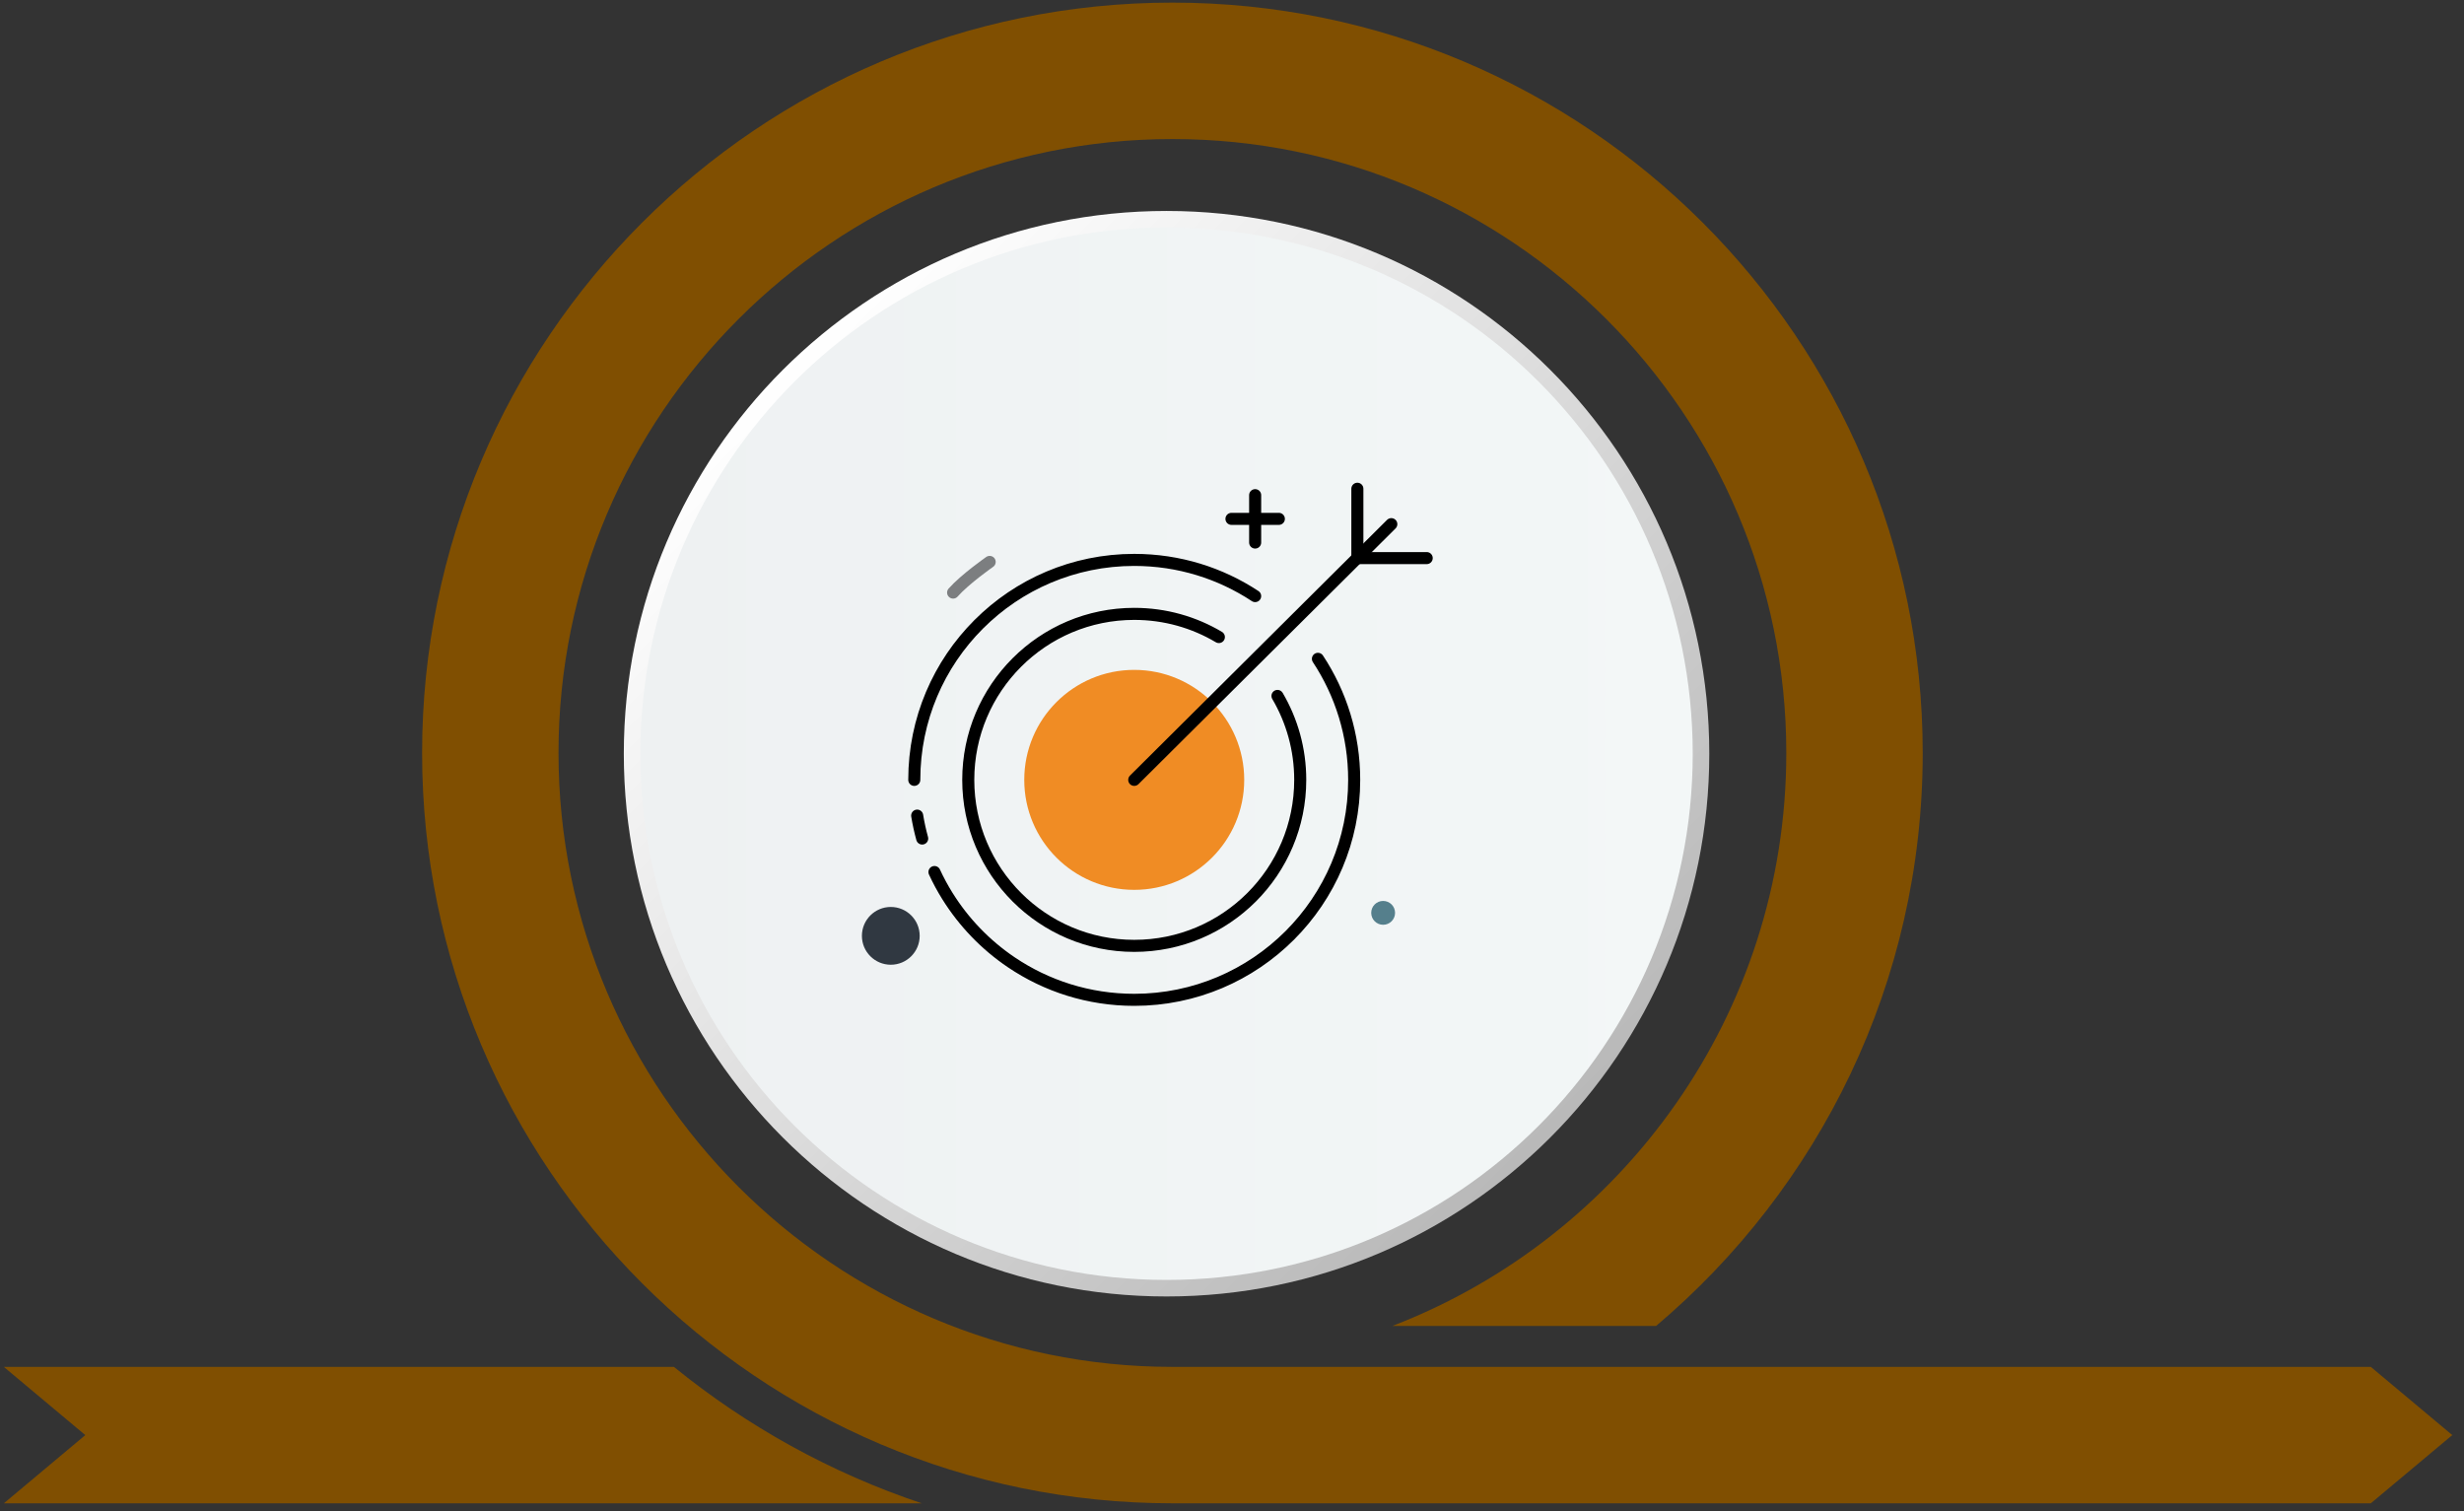 <svg width="331" height="203" viewBox="0 0 331 203" fill="none" xmlns="http://www.w3.org/2000/svg">
<rect x="0" y="0" width="331" height="203" fill="#333333" stroke="none"/>
<path d="M123.824 201.937C111.589 197.839 100.336 191.589 90.53 183.611H0.515L11.459 192.775L0.515 201.938L123.824 201.937Z" fill="#804F01"/>
<path d="M318.482 183.61H157.495C112.023 183.61 75.028 146.617 75.028 101.143C75.028 55.67 112.023 18.677 157.495 18.677C202.967 18.677 239.961 55.67 239.961 101.143C239.961 136.202 217.962 166.201 187.049 178.111H222.47C244.355 159.609 258.287 131.979 258.287 101.143C258.287 45.566 213.072 0.352 157.495 0.352C101.917 0.352 56.703 45.566 56.703 101.143C56.703 156.721 101.917 201.935 157.495 201.935H318.482L329.426 192.772L318.482 183.61Z" fill="#804F01"/>
<path d="M229.617 101.245C229.617 141.508 196.972 174.151 156.708 174.151C116.441 174.151 83.8 141.508 83.8 101.245C83.8 60.977 116.441 28.337 156.708 28.337C196.972 28.337 229.617 60.977 229.617 101.245Z" fill="url(#paint0_linear_35_628)"/>
<path d="M156.708 30.56C117.671 30.56 86.025 62.208 86.025 101.246C86.025 140.284 117.671 171.929 156.708 171.929C195.743 171.929 227.392 140.284 227.392 101.246C227.392 62.208 195.745 30.56 156.708 30.56Z" fill="url(#paint1_linear_35_628)"/>
<path d="M122.819 104.758C122.819 88.439 136.048 75.21 152.367 75.21C158.368 75.21 163.95 76.998 168.61 80.071" stroke="black" stroke-width="1.619" stroke-miterlimit="2.613" stroke-linecap="round"/>
<path d="M123.882 112.638C123.605 111.633 123.379 110.605 123.208 109.56" stroke="black" stroke-width="1.619" stroke-miterlimit="2.613" stroke-linecap="round"/>
<path d="M177.042 88.498C180.122 93.162 181.914 98.75 181.914 104.758C181.914 121.076 168.685 134.305 152.367 134.305C146.247 134.305 140.562 132.445 135.846 129.259C132.402 126.932 129.476 123.899 127.273 120.366C126.628 119.332 126.045 118.253 125.53 117.138" stroke="black" stroke-width="1.619" stroke-miterlimit="2.613" stroke-linecap="round"/>
<path d="M163.737 85.573C160.408 83.595 156.521 82.46 152.368 82.46C140.053 82.46 130.07 92.442 130.07 104.758C130.07 117.073 140.053 127.056 152.368 127.056C164.682 127.056 174.666 117.073 174.666 104.758C174.666 100.644 173.552 96.791 171.609 93.482" stroke="black" stroke-width="1.619" stroke-miterlimit="2.613" stroke-linecap="round"/>
<path d="M137.593 104.758C137.593 96.598 144.208 89.984 152.367 89.984C160.525 89.984 167.141 96.599 167.141 104.758C167.141 112.916 160.527 119.532 152.367 119.532C144.207 119.532 137.593 112.918 137.593 104.758Z" fill="#F08C24"/>
<path d="M186.901 70.408L152.367 104.757" stroke="black" stroke-width="1.619" stroke-miterlimit="2.613" stroke-linecap="round"/>
<path d="M182.341 65.652V74.967" stroke="black" stroke-width="1.619" stroke-miterlimit="2.613" stroke-linecap="round"/>
<path d="M191.656 74.967H182.341" stroke="black" stroke-width="1.619" stroke-miterlimit="2.613" stroke-linecap="round"/>
<path d="M123.545 125.71C123.545 127.853 121.807 129.591 119.664 129.591C117.521 129.591 115.784 127.853 115.784 125.71C115.784 123.567 117.521 121.829 119.664 121.829C121.807 121.829 123.545 123.567 123.545 125.71Z" fill="#303841"/>
<path d="M128.036 79.6C129.649 77.776 132.947 75.48 132.947 75.48" stroke="#7C7E80" stroke-width="1.619" stroke-miterlimit="2.613" stroke-linecap="round"/>
<path d="M168.61 66.513V72.879" stroke="black" stroke-width="1.619" stroke-miterlimit="2.613" stroke-linecap="round"/>
<path d="M165.428 69.697H171.794" stroke="black" stroke-width="1.619" stroke-miterlimit="2.613" stroke-linecap="round"/>
<path d="M185.803 124.224C186.688 124.224 187.405 123.507 187.405 122.622C187.405 121.737 186.688 121.02 185.803 121.02C184.918 121.02 184.201 121.737 184.201 122.622C184.201 123.507 184.918 124.224 185.803 124.224Z" fill="#557F8C"/>
<defs>
<linearGradient id="paint0_linear_35_628" x1="104.833" y1="49.369" x2="207.765" y2="152.301" gradientUnits="userSpaceOnUse">
<stop stop-color="white"/>
<stop offset="1" stop-color="#B9B9B9"/>
</linearGradient>
<linearGradient id="paint1_linear_35_628" x1="86.026" y1="101.244" x2="227.392" y2="101.244" gradientUnits="userSpaceOnUse">
<stop stop-color="#EEF1F2"/>
<stop offset="1" stop-color="#F3F7F7"/>
</linearGradient>
</defs>
</svg>
